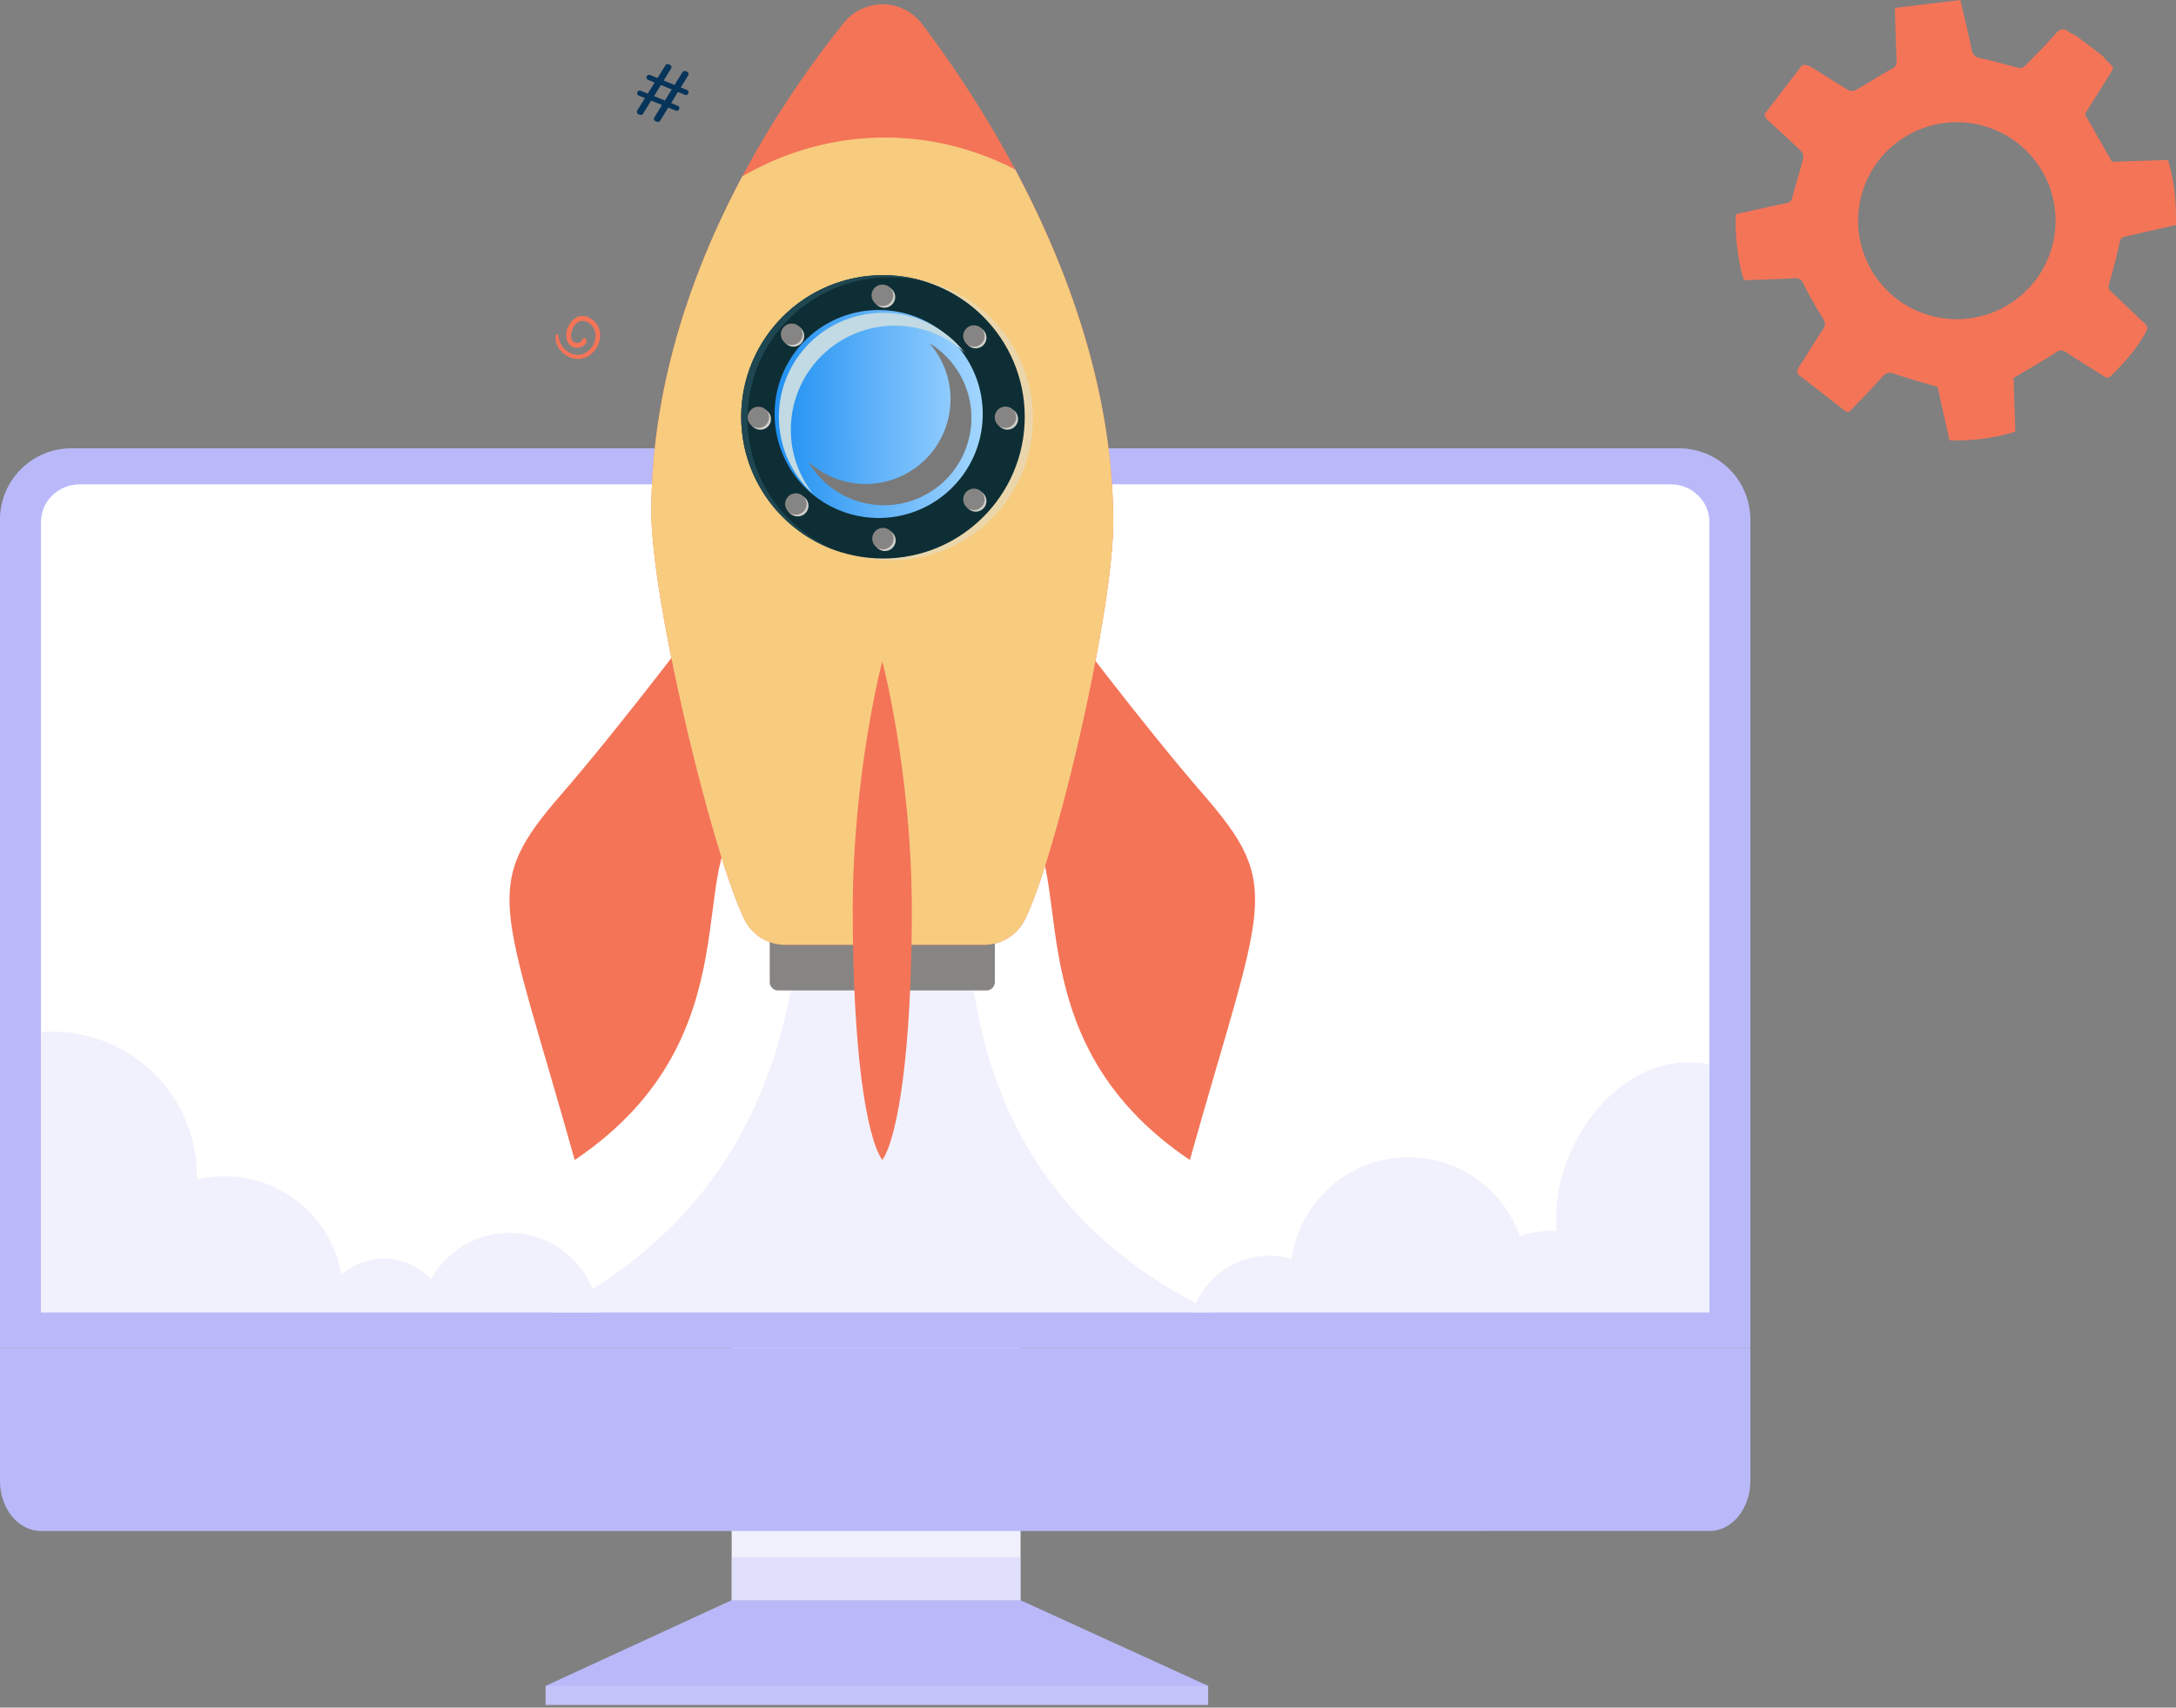 <svg width="520" height="408" fill="none" xmlns="http://www.w3.org/2000/svg"><rect width="100%" height="100%" fill="#808080" stroke="none"/><path d="M152.289 26.395l1.824-2.959-1.465-.594a.63.63 0 01-.343-.335.617.617 0 01-.001-.48.614.614 0 01.575-.39c.082 0 .164.015.24.046l1.687.684 1.631-2.657-1.564-.634a.63.63 0 01-.342-.335.615.615 0 01-.002-.48.623.623 0 01.815-.343l1.787.723 1.893-3.04a.624.624 0 01.768-.248l.273.108a.629.629 0 01.297.91l-1.759 2.869 2.592 1.052 1.893-3.045a.631.631 0 01.768-.248l.298.119a.63.63 0 01.297.909l-1.759 2.869 1.464.594a.628.628 0 01.345.815.628.628 0 01-.816.344l-1.69-.684-1.603 2.667 1.564.634a.626.626 0 01.344.814.623.623 0 01-.815.345l-1.789-.724-1.933 3.137a.631.631 0 01-.768.248l-.32-.131a.627.627 0 01-.298-.906l1.824-2.959-2.594-1.052-1.933 3.14a.624.624 0 01-.768.247l-.32-.131a.622.622 0 01-.297-.9zm6.606-2.372l1.631-2.657-2.592-1.05-1.631 2.657 2.592 1.05z" fill="#07345A"/><path d="M430.587 15.68l-8.865 11.535c-.127.75.411 1.23 1.737 2.43 2.373 2.158 4.747 4.317 7.036 6.56.36.35.541 1.188.406 1.698-.79 3.036-1.765 6.023-2.522 9.065-.236.942-.504 1.39-1.51 1.592-4.021.81-8.021 1.727-11.985 2.597-.498 3.7.603 12.849 1.932 15.79 3.905-.14 7.899-.224 11.885-.461 1.239-.076 1.745.221 2.308 1.395a82.044 82.044 0 004.473 7.916c.649 1.04.928 1.768.157 2.91-2.002 2.968-3.824 6.037-5.775 9.03-.525.81-.565 1.417.201 2.013l10.824 8.404c.887.688 1.353-.075 1.829-.572 2.403-2.504 4.819-4.998 7.136-7.578.868-.972 1.596-1.123 2.849-.694 3.312 1.134 6.698 2.054 10.31 3.133l2.866 12.761a46.938 46.938 0 0015.725-2.079c-.144-4.445-.29-8.906-.414-12.808 3.585-2.146 6.949-4.048 10.193-6.164.936-.608 1.475-.562 2.327 0 2.953 1.924 5.954 3.754 8.93 5.667.644.413 1.145.632 1.792 0 3.263-3.16 6.223-6.55 8.415-10.563.49-.896.29-1.395-.368-2.01-2.646-2.48-5.247-5.013-7.904-7.48-.644-.598-.842-1.041-.56-1.994.982-3.303 1.821-6.655 2.573-10.02.192-.861.571-1.08 1.291-1.24 4.005-.895 8.005-1.818 12.107-2.755.105-5.284-.374-10.407-1.894-15.529l-13.384.43c-2.165-3.78-4.249-7.46-6.495-11.39 1.667-2.656 3.613-5.7 5.507-8.777 1.553-2.526 1.808-2.021-.498-4.204a5.046 5.046 0 01-.541-.748l-6.519-4.987c-.541-.27-1.158-.483-1.624-.859-1.236-.974-2.148-.955-3.277.332-2.351 2.686-4.87 5.225-7.39 7.762a1.89 1.89 0 01-1.529.418c-3.009-.72-5.953-1.705-8.995-2.27-1.482-.27-1.924-.874-2.2-2.212-.779-3.798-1.718-7.557-2.681-11.724l-15.619 1.89c0 .99 0 1.562.029 2.131.114 3.509.195 7.034.374 10.545.049.995-.325 1.406-1.175 1.889-2.928 1.62-5.747 3.444-8.659 5.093a2.09 2.09 0 01-1.772-.04c-2.49-1.47-4.898-3.075-7.358-4.589-2.011-1.233-2.752-1.681-3.699-1.239zm18.32 22.724a23.607 23.607 0 0115.638-9.004 23.643 23.643 0 0117.443 4.66 23.549 23.549 0 016.07 6.902 23.478 23.478 0 01-1.713 26.09 23.58 23.58 0 01-6.92 6.057 23.633 23.633 0 01-17.904 2.355 23.625 23.625 0 01-8.258-4.06 23.52 23.52 0 01-9.028-15.598 23.486 23.486 0 014.672-17.396v-.005zM132.763 80.239c-.248 2.622 2.014 5.018 4.517 5.447 2.592.453 4.902-1.238 5.794-3.622 1.759-4.704-3.395-8.418-6.195-5.57-2.61 2.658-1.784 6.607 1.033 6.61 1.063 0 2.773-.89 2.097-2.18a.433.433 0 00-.744 0c-.342.583-.314.605-.476.744a1.445 1.445 0 01-.924.267c-2.867-.05-.961-6.608 2.421-5.019 1.859.872 2.406 2.971 1.762 4.823-.622 1.773-2.285 3.147-4.213 3.023-2.302-.146-4.23-2.258-4.378-4.523a.351.351 0 10-.704 0h.01z" fill="#F47458"/><path d="M230.453 93.675h-41.976c-4.296 0-7.779 3.48-7.779 7.772v13.741c0 4.292 3.483 7.772 7.779 7.772h41.976c4.296 0 7.779-3.48 7.779-7.772v-13.741c0-4.292-3.483-7.772-7.779-7.772z" fill="#5184CE"/><path d="M174.845 382.339l-44.459 20.473v4.536h158.331v-4.536l-44.86-20.473h-69.012z" fill="#B9B9FA"/><path d="M243.887 294.586h-69.041v87.791h69.041v-87.791z" fill="#F1F1FE"/><path d="M418.281 322.124V124.157a17.02 17.02 0 00-4.993-12.042 17.054 17.054 0 00-12.054-4.989H17.047a17.055 17.055 0 00-12.054 4.989A17.021 17.021 0 000 124.157v197.967h418.281z" fill="#B9B9FA"/><path d="M288.717 402.812H130.386v4.536h158.331v-4.536z" fill="#DDDDFD" opacity=".3"/><path d="M243.86 372.037h-69.014v10.302h69.014v-10.302z" fill="#B9B9FA" opacity=".3"/><path d="M0 322.125v31.725c0 6.598 4.364 11.946 9.751 11.946H408.53c5.385 0 9.751-5.348 9.751-11.946v-31.725H0z" fill="#B9B9FA"/><path d="M213.684 101.452a3.875 3.875 0 01-2.399 3.583 3.89 3.89 0 01-4.231-.844 3.873 3.873 0 01-.839-4.228 3.877 3.877 0 013.589-2.393 3.888 3.888 0 012.744 1.139 3.878 3.878 0 011.136 2.743z" fill="#184655"/><path d="M408.491 313.529V124.685c0-4.952-4.16-8.962-9.295-8.962H19.087c-5.134 0-9.295 4.01-9.295 8.962v188.841l398.699.003z" fill="#fff"/><path d="M232.718 236.649H188.96c-6.324 33.981-24.37 60.297-57.306 76.88h158.369c-34.871-16.831-52.198-43.449-57.305-76.88z" fill="#F1F1FE"/><path d="M183.942 221.151h53.797v13.488a2.014 2.014 0 01-2.015 2.013h-49.767a2.016 2.016 0 01-2.015-2.013v-13.488z" fill="#878583"/><path d="M168.914 146.123s-20.29 27.004-34.715 43.609c-19.468 22.412-14.296 25.269 3.14 87.429 44.372-29.853 25.445-72.93 41.384-81.61 29.062-15.838-9.809-49.428-9.809-49.428zm83.855 0s20.29 27.004 34.715 43.609c19.47 22.412 14.296 25.269-3.14 87.429-44.372-29.853-25.445-72.93-41.383-81.61-29.068-15.838 9.808-49.428 9.808-49.428z" fill="#F47458"/><path d="M266.028 124.821c0-52.056-30.113-98.538-45.7-119.104a11.836 11.836 0 00-14.461-3.565 11.835 11.835 0 00-4.187 3.285c-15.879 19.693-46.028 64.037-46.028 116.859 0 21.339 14.638 81.95 22.268 97.392a10.846 10.846 0 009.722 6.055h47.561a10.851 10.851 0 009.722-6.055c7.63-15.45 21.103-73.525 21.103-94.867z" fill="#F47458"/><path d="M244.925 219.683c7.63-15.445 21.103-73.532 21.103-94.862 0-31.705-11.171-61.34-23.428-84.316-9.548-4.915-20.06-7.636-31.102-7.636-12.214 0-23.789 3.33-34.11 9.275-11.608 21.77-21.736 49.536-21.736 80.147 0 21.339 14.638 81.95 22.268 97.392a10.84 10.84 0 009.722 6.056h47.561a10.861 10.861 0 009.722-6.056z" fill="#F7CC7F"/><path d="M236.912 123.962c13.232-13.22 13.232-34.654 0-47.874-13.232-13.22-34.685-13.22-47.917 0s-13.232 34.654 0 47.874c13.232 13.22 34.685 13.22 47.917 0z" fill="#EBD6AC"/><path d="M211.003 133.447c18.713 0 33.882-15.156 33.882-33.852 0-18.696-15.169-33.852-33.882-33.852-18.713 0-33.883 15.156-33.883 33.852 0 18.696 15.17 33.852 33.883 33.852z" fill="#0E2E35"/><path d="M178.639 100.098a33.836 33.836 0 013.629-15.231 33.877 33.877 0 0110.099-11.973 33.914 33.914 0 0130.05-5.178 33.918 33.918 0 00-26.258 1.455 33.88 33.88 0 00-17.31 19.78 33.823 33.823 0 002.063 26.194 33.884 33.884 0 0020.193 16.832 33.897 33.897 0 01-16.286-12.385 33.845 33.845 0 01-6.18-19.494z" fill="#1F4752"/><path d="M213.948 129.757a2.555 2.555 0 00-1.817-3.124 2.555 2.555 0 10-1.309 4.94 2.555 2.555 0 003.126-1.816zm-2.652-56.24a2.556 2.556 0 100-5.11 2.556 2.556 0 00-2.558 2.555 2.556 2.556 0 002.558 2.555zm23.685 8.966a2.555 2.555 0 000-3.614 2.56 2.56 0 00-3.617 0 2.553 2.553 0 000 3.614 2.56 2.56 0 003.617 0zm-44.336 40.895a2.556 2.556 0 002.558-2.555 2.556 2.556 0 00-2.558-2.555 2.556 2.556 0 100 5.11zm44.336-1.877a2.554 2.554 0 000-3.613 2.56 2.56 0 00-3.617 0 2.552 2.552 0 000 3.613 2.56 2.56 0 003.617 0zm-42.802-41.23a2.557 2.557 0 01-3.059 2.508 2.559 2.559 0 01-1.866-3.487 2.56 2.56 0 014.925.98zm50.363 21.635a2.553 2.553 0 000-3.614 2.56 2.56 0 00-3.617 0 2.555 2.555 0 000 3.614 2.56 2.56 0 003.617 0zm-59.758.519a2.553 2.553 0 001.215-3.404 2.558 2.558 0 00-4.621 2.19 2.558 2.558 0 003.406 1.214z" fill="#D1CFCB"/><path d="M234.836 99.664c.412-13.716-10.384-25.168-24.112-25.58-13.728-.412-25.191 10.374-25.603 24.09-.412 13.716 10.383 25.169 24.112 25.58 13.728.412 25.191-10.374 25.603-24.09z" fill="url(#paint0_linear)"/><path d="M188.988 102.65c0-4.81 1.397-9.517 4.023-13.549a24.854 24.854 0 0110.77-9.163 24.877 24.877 0 0126.774 4.322 24.874 24.874 0 00-42.389 5.479 24.82 24.82 0 006.12 28.24 24.72 24.72 0 01-5.298-15.329z" fill="#C1DAE3"/><path d="M212.812 130.497a2.554 2.554 0 000-3.613 2.56 2.56 0 00-3.617 0 2.552 2.552 0 000 3.613 2.56 2.56 0 003.617 0z" fill="#878583"/><path d="M211.002 130.11a1.423 1.423 0 01-1.009-2.425 1.423 1.423 0 012.429 1.004 1.423 1.423 0 01-1.42 1.421z" fill="#858585"/><path d="M210.841 73.12a2.556 2.556 0 100-5.11 2.556 2.556 0 00-2.558 2.556 2.556 2.556 0 002.558 2.555z" fill="#878583"/><path d="M210.839 71.985a1.424 1.424 0 01-1.398-1.697 1.423 1.423 0 112.402 1.28 1.422 1.422 0 01-1.004.417z" fill="#858585"/><path d="M235.26 80.738a2.557 2.557 0 00-5.035-.898 2.557 2.557 0 005.035.898z" fill="#878583"/><path d="M232.717 81.697a1.421 1.421 0 11-.006-2.842 1.421 1.421 0 01.006 2.842z" fill="#858585"/><path d="M192.748 120.427a2.564 2.564 0 01-3.06 2.508 2.56 2.56 0 01-2.011-2.009 2.552 2.552 0 011.089-2.626 2.56 2.56 0 013.982 2.127z" fill="#878583"/><path d="M190.188 121.845a1.416 1.416 0 01-1.39-1.697 1.42 1.42 0 112.395 1.282 1.423 1.423 0 01-1.005.415z" fill="#858585"/><path d="M235.259 119.761a2.557 2.557 0 00-5.035-.898 2.557 2.557 0 005.035.898z" fill="#878583"/><path d="M232.719 120.724a1.42 1.42 0 11.002-2.84 1.42 1.42 0 01-.002 2.84z" fill="#858585"/><path d="M189.167 82.428a2.556 2.556 0 100-5.11 2.556 2.556 0 00-2.558 2.555 2.556 2.556 0 002.558 2.555z" fill="#878583"/><path d="M189.164 81.291a1.425 1.425 0 01-1.311-.877 1.419 1.419 0 011.857-1.852 1.422 1.422 0 01.876 1.31 1.421 1.421 0 01-1.422 1.42z" fill="#858585"/><path d="M242.089 101.51a2.553 2.553 0 000-3.614 2.56 2.56 0 00-3.617 0 2.555 2.555 0 000 3.614 2.56 2.56 0 003.617 0z" fill="#878583"/><path d="M240.283 101.12a1.421 1.421 0 01-1.392-1.695 1.416 1.416 0 011.115-1.115 1.422 1.422 0 011.458.603 1.418 1.418 0 01-1.181 2.207z" fill="#858585"/><path d="M182.207 102.075a2.554 2.554 0 001.392-3.335 2.557 2.557 0 00-4.73 1.943 2.557 2.557 0 003.338 1.392z" fill="#878583"/><path d="M181.234 101.12a1.418 1.418 0 11.544-2.73 1.421 1.421 0 01.876 1.311 1.42 1.42 0 01-1.42 1.419z" fill="#858585"/><path d="M226.499 100.456a20.26 20.26 0 01-13.886 14.351 20.288 20.288 0 01-19.462-4.512 20.91 20.91 0 0032.703 4.473 20.865 20.865 0 00-3.754-32.764 20.223 20.223 0 014.399 18.452z" fill="#7A7A7A"/><path d="M217.9 217.578c0 32.906-3.266 54.144-7.06 59.583-3.922-5.667-7.06-26.677-7.06-59.583s7.06-59.583 7.06-59.583 7.06 26.677 7.06 59.583z" fill="#F47458"/><path d="M408.49 313.529v-59.264a31.604 31.604 0 00-5.204-.431c-17.346 0-31.399 19.594-31.399 36.92.001 1.107.059 2.214.176 3.315-.285 0-.57-.017-.858-.017a24.96 24.96 0 00-8.019 1.314 28.161 28.161 0 00-11.447-14.447 28.195 28.195 0 00-34.686 3.437 28.146 28.146 0 00-8.384 16.412 19.256 19.256 0 00-14.435 1.564 19.221 19.221 0 00-9.231 11.197H408.49zm-286.736-18.945a21.398 21.398 0 00-18.772 11.099 15.248 15.248 0 00-21.418-1.057 28.17 28.17 0 00-12.273-18.904 28.225 28.225 0 00-22.216-3.874v-.797a34.54 34.54 0 00-10.127-24.431A34.6 34.6 0 009.792 246.6v66.936h133.231a21.389 21.389 0 00-7.021-13.524 21.422 21.422 0 00-14.248-5.428z" fill="#F1F1FE"/><defs><linearGradient id="paint0_linear" x1="185.095" y1="99.023" x2="234.835" y2="98.873" gradientUnits="userSpaceOnUse"><stop stop-color="#1F90F2"/><stop offset="1" stop-color="#A3D6FF"/></linearGradient></defs></svg>